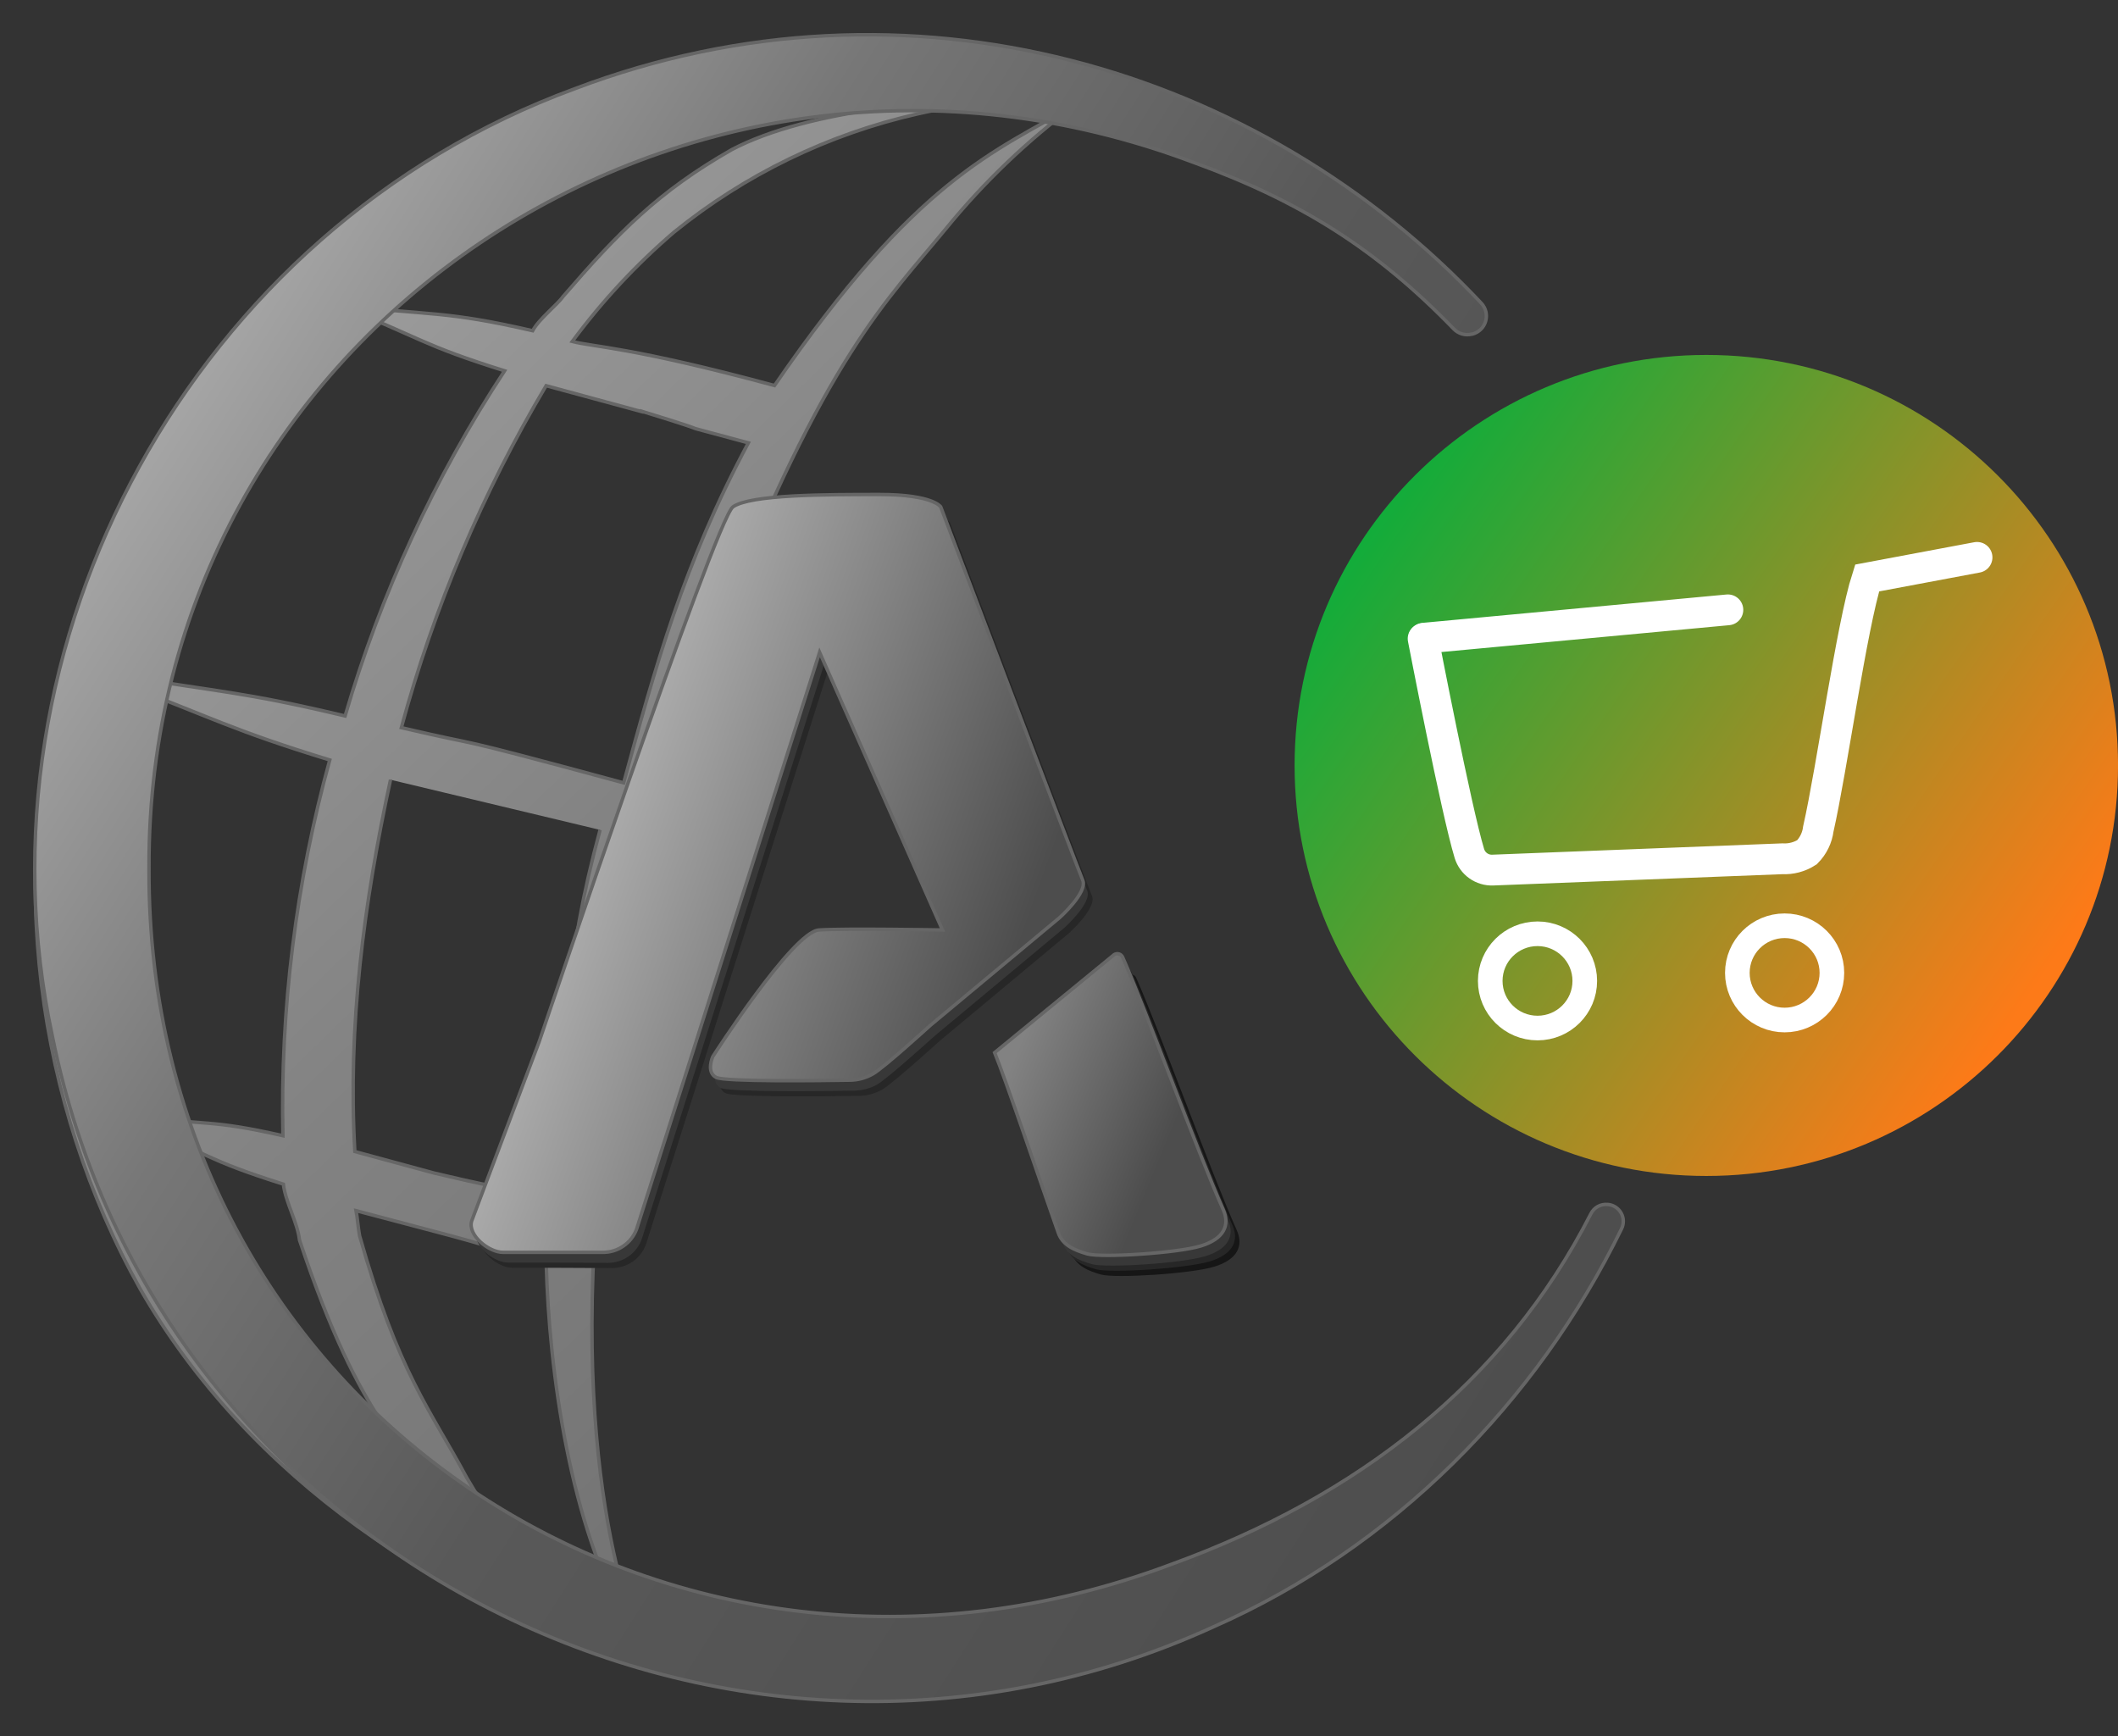 <svg width="61" height="50" viewBox="0 0 61 50" fill="none" xmlns="http://www.w3.org/2000/svg">
<rect x="0" y="0" width="61" height="50" fill="#333333" stroke="none"/>
<g clip-path="url(#clip0_487_96)">
<path d="M49.143 33.867C55.692 33.867 61.001 28.574 61.001 22.044C61.001 15.515 55.692 10.222 49.143 10.222C42.594 10.222 37.285 15.515 37.285 22.044C37.285 28.574 42.594 33.867 49.143 33.867Z" fill="url(#paint0_linear_487_96)"/>
<path d="M41.007 18.38C44.269 18.076 46.525 17.863 49.764 17.563" stroke="white" stroke-width="0.887" stroke-miterlimit="10" stroke-linecap="round"/>
<path d="M44.282 29.607C45.033 29.607 45.643 29 45.643 28.25C45.643 27.5 45.033 26.892 44.282 26.892C43.53 26.892 42.92 27.5 42.92 28.25C42.92 29 43.53 29.607 44.282 29.607Z" stroke="white" stroke-width="0.709" stroke-miterlimit="10"/>
<path d="M51.398 29.376C52.15 29.376 52.76 28.768 52.76 28.018C52.76 27.269 52.15 26.661 51.398 26.661C50.647 26.661 50.037 27.269 50.037 28.018C50.037 28.768 50.647 29.376 51.398 29.376Z" stroke="white" stroke-width="0.709" stroke-miterlimit="10"/>
<path d="M40.987 18.393C40.987 18.393 41.942 23.344 42.32 24.582C42.364 24.724 42.453 24.848 42.575 24.934C42.696 25.02 42.843 25.064 42.992 25.058L51.331 24.732C51.582 24.746 51.831 24.68 52.042 24.545C52.222 24.363 52.337 24.127 52.369 23.874C52.755 22.175 53.329 18.031 53.774 16.646L56.94 16.052" stroke="white" stroke-width="0.887" stroke-miterlimit="10" stroke-linecap="round"/>
</g>
<path d="M30.992 3.006C28.632 4.373 26.397 5.146 22.306 11.103C18.197 9.991 17.057 9.989 16.482 9.834C17.336 8.679 18.317 7.624 19.408 6.689C21.455 5.028 23.859 3.861 26.433 3.279C28.006 2.925 29.473 2.791 30.788 3.091C24.984 1.421 18.528 2.148 13.053 5.12C7.693 8.026 3.615 13.156 1.892 19.127C0.168 25.097 1.033 31.761 4.043 37.13C7.144 42.52 12.733 46.346 18.75 47.972C18.75 47.972 16.656 44.33 17.114 35.843C17.613 26.651 18.916 22.672 20.723 18.059C23.768 10.272 25.552 8.648 27.236 6.595C28.334 5.248 29.595 4.042 30.992 3.006ZM3.4 19.442C4.449 15.355 6.659 11.658 9.765 8.794C12.096 9.722 12.151 9.935 14.533 10.679C12.516 13.747 10.967 17.097 9.939 20.619C6.962 19.91 6.343 19.941 3.4 19.442ZM17.283 23.9C16.269 27.621 16.221 30.072 15.912 34.602C13.045 33.825 15.4 34.466 12.507 33.784L10.22 33.164C10.013 29.544 10.479 26.008 11.247 22.456M15.732 36.397C15.815 39.496 16.416 43.947 18.122 46.887C16.203 46.276 14.513 44.42 13.442 42.556C12.388 40.586 11.48 39.564 10.356 35.587C10.314 35.368 10.296 35.077 10.255 34.867C13.124 35.633 12.977 35.552 15.732 36.397ZM18.48 11.843C21.322 12.718 18.684 11.977 21.553 12.754C19.678 16.255 18.866 19.227 17.962 22.545C12.505 21.068 14.265 21.589 11.559 20.956C12.494 17.5 13.897 14.187 15.729 11.108L18.48 11.854V11.843ZM13.554 5.857C16.1 4.353 18.904 3.332 21.823 2.848C24.315 2.459 26.856 2.51 29.33 2.999C27.405 2.78 23.282 3.141 21.07 4.312C18.954 5.52 17.815 6.691 16.219 8.536C16.048 8.781 15.525 9.182 15.341 9.525C12.819 8.943 12.382 9.088 9.783 8.788C10.937 7.686 12.201 6.704 13.554 5.857ZM3.351 19.626C6.143 20.678 6.661 21.018 9.497 21.887C8.525 25.409 8.07 29.054 8.148 32.707C5.994 32.223 6.023 32.429 3.819 32.131C3.354 30.839 3.053 29.493 2.923 28.126C2.472 25.295 2.617 22.402 3.349 19.63L3.351 19.626ZM3.771 32.319C6.009 33.223 5.88 33.385 8.161 34.103C8.22 34.615 8.567 35.197 8.626 35.714C10.43 41.124 11.671 41.586 13.111 43.956C8.761 41.247 5.465 37.144 3.764 32.319H3.771Z" fill="url(#paint1_linear_487_96)"/>
<path d="M17.283 23.9C16.269 27.621 16.221 30.072 15.912 34.602C13.045 33.825 15.4 34.466 12.507 33.784L10.22 33.164C10.013 29.544 10.479 26.008 11.247 22.456M30.992 3.006C28.632 4.373 26.397 5.146 22.306 11.103C18.197 9.991 17.057 9.989 16.482 9.834C17.336 8.679 18.317 7.624 19.408 6.689C21.455 5.028 23.859 3.861 26.433 3.279C28.006 2.925 29.473 2.791 30.788 3.091C24.984 1.421 18.528 2.148 13.053 5.12C7.693 8.026 3.615 13.156 1.892 19.127C0.168 25.097 1.033 31.761 4.043 37.13C7.144 42.52 12.733 46.346 18.75 47.972C18.75 47.972 16.656 44.33 17.114 35.843C17.613 26.651 18.916 22.672 20.723 18.059C23.768 10.272 25.552 8.648 27.236 6.595C28.334 5.248 29.595 4.042 30.992 3.006ZM3.4 19.442C4.449 15.355 6.659 11.658 9.765 8.794C12.096 9.722 12.151 9.935 14.533 10.679C12.516 13.747 10.967 17.097 9.939 20.619C6.962 19.91 6.343 19.941 3.4 19.442ZM15.732 36.397C15.815 39.496 16.416 43.947 18.122 46.887C16.203 46.276 14.513 44.42 13.442 42.556C12.388 40.586 11.48 39.564 10.356 35.587C10.314 35.368 10.296 35.077 10.255 34.867C13.124 35.633 12.977 35.552 15.732 36.397ZM18.48 11.843C21.322 12.718 18.684 11.977 21.553 12.754C19.678 16.255 18.866 19.227 17.962 22.545C12.505 21.068 14.265 21.589 11.559 20.956C12.494 17.5 13.897 14.187 15.729 11.108L18.48 11.854V11.843ZM13.554 5.857C16.1 4.353 18.904 3.332 21.823 2.848C24.315 2.459 26.856 2.51 29.33 2.999C27.405 2.78 23.282 3.141 21.07 4.312C18.954 5.52 17.815 6.691 16.219 8.536C16.048 8.781 15.525 9.182 15.341 9.525C12.819 8.943 12.382 9.088 9.783 8.788C10.937 7.686 12.201 6.704 13.554 5.857ZM3.351 19.626C6.143 20.678 6.661 21.018 9.497 21.887C8.525 25.409 8.07 29.054 8.148 32.707C5.994 32.223 6.023 32.429 3.819 32.131C3.354 30.839 3.053 29.493 2.923 28.126C2.472 25.295 2.617 22.402 3.349 19.63L3.351 19.626ZM3.771 32.319C6.009 33.223 5.88 33.385 8.161 34.103C8.22 34.615 8.567 35.197 8.626 35.714C10.43 41.124 11.671 41.586 13.111 43.956C8.761 41.247 5.465 37.144 3.764 32.319H3.771Z" stroke="#666666" stroke-width="0.099" stroke-miterlimit="10"/>
<path d="M29.037 30.911L32.479 28.086C32.5 28.074 32.523 28.065 32.547 28.062C32.571 28.059 32.595 28.061 32.618 28.068C32.641 28.075 32.663 28.087 32.681 28.103C32.699 28.119 32.713 28.139 32.723 28.161C33.35 29.566 34.895 33.808 35.62 35.43C35.819 35.875 35.645 36.27 34.981 36.477C34.318 36.683 32.122 36.822 31.71 36.706C31.343 36.602 30.993 36.458 30.869 36.099C30.363 34.663 29.34 31.665 29.037 30.911Z" fill="#161616"/>
<path d="M28.909 30.761L32.352 27.937C32.372 27.924 32.395 27.916 32.419 27.913C32.443 27.91 32.468 27.912 32.491 27.919C32.514 27.926 32.535 27.938 32.554 27.954C32.572 27.97 32.586 27.99 32.596 28.012C33.223 29.417 34.768 33.659 35.492 35.28C35.692 35.726 35.518 36.12 34.846 36.327C34.198 36.526 31.986 36.672 31.575 36.556C31.207 36.453 30.858 36.308 30.733 35.95C30.231 34.513 29.213 31.506 28.909 30.761Z" fill="#272727"/>
<path d="M15.375 31.681L13.85 35.609C13.727 36.012 14.339 36.515 14.761 36.512C15.43 36.512 16.901 36.512 17.622 36.52C17.836 36.521 18.046 36.456 18.221 36.334C18.397 36.212 18.531 36.039 18.604 35.839L23.87 19.239L27.408 27.233C27.408 27.233 24.603 27.184 23.851 27.233C23.099 27.283 20.793 30.882 20.793 30.882C20.793 30.882 20.594 31.331 20.894 31.482C21.148 31.608 23.894 31.573 24.75 31.56C24.984 31.555 25.213 31.491 25.415 31.374C25.742 31.181 27.059 29.982 27.059 29.982L30.782 26.879C30.782 26.879 31.599 26.15 31.449 25.8C31.299 25.45 27.359 15.047 27.359 15.047C27.359 15.047 27.139 14.694 25.603 14.692C24.033 14.692 21.875 14.692 21.374 15.048C20.873 15.405 15.68 30.441 15.68 30.441L15.375 31.681Z" fill="#272727"/>
<path d="M28.782 30.61L32.224 27.787C32.245 27.774 32.268 27.766 32.292 27.763C32.316 27.76 32.34 27.762 32.364 27.769C32.387 27.776 32.408 27.788 32.426 27.804C32.444 27.82 32.459 27.84 32.469 27.862C33.096 29.267 34.641 33.509 35.365 35.131C35.565 35.576 35.391 35.969 34.719 36.176C34.047 36.383 31.859 36.523 31.446 36.407C31.08 36.303 30.731 36.158 30.606 35.799C30.108 34.37 29.085 31.358 28.782 30.61Z" fill="#383838"/>
<path d="M15.254 31.531L13.728 35.46C13.605 35.862 14.216 36.365 14.638 36.362C15.308 36.362 16.778 36.362 17.501 36.37C17.715 36.371 17.924 36.307 18.1 36.185C18.276 36.063 18.409 35.89 18.482 35.689L23.749 19.09L27.287 27.084C27.287 27.084 24.481 27.035 23.73 27.084C22.978 27.133 20.656 30.732 20.656 30.732C20.656 30.732 20.456 31.181 20.756 31.331C21.01 31.458 23.757 31.423 24.612 31.409C24.846 31.405 25.076 31.342 25.278 31.224C25.597 31.032 26.921 29.832 26.921 29.832L30.645 26.729C30.645 26.729 31.462 26 31.312 25.65C31.162 25.3 27.221 14.897 27.221 14.897C27.221 14.897 27.001 14.544 25.466 14.542C23.896 14.542 21.738 14.542 21.237 14.899C20.736 15.255 15.549 30.292 15.549 30.292L15.254 31.531Z" fill="#383838"/>
<path d="M28.646 30.315L32.089 27.492C32.109 27.479 32.132 27.471 32.156 27.468C32.18 27.464 32.205 27.466 32.228 27.473C32.251 27.48 32.273 27.492 32.291 27.508C32.309 27.524 32.323 27.544 32.333 27.566C32.959 28.972 34.505 33.213 35.23 34.836C35.429 35.281 35.255 35.674 34.591 35.881C33.927 36.088 31.731 36.228 31.318 36.112C30.953 36.008 30.603 35.864 30.479 35.504C29.973 34.069 28.954 31.061 28.646 30.315Z" fill="url(#paint2_linear_487_96)" stroke="#666666" stroke-width="0.099" stroke-miterlimit="10"/>
<path d="M13.584 35.165C13.463 35.566 14.074 36.071 14.496 36.067C15.164 36.067 16.636 36.067 17.359 36.067C17.572 36.069 17.782 36.005 17.957 35.883C18.133 35.762 18.266 35.589 18.338 35.388L23.605 18.787L27.143 26.783C27.143 26.783 24.337 26.733 23.586 26.783C22.834 26.832 20.528 30.43 20.528 30.43C20.528 30.43 20.327 30.88 20.629 31.03C20.882 31.157 23.629 31.122 24.484 31.108C24.718 31.105 24.947 31.041 25.148 30.923C25.477 30.731 26.792 29.531 26.792 29.531L30.517 26.428C30.517 26.428 31.334 25.698 31.184 25.349C31.034 25.001 27.093 14.596 27.093 14.596C27.093 14.596 26.872 14.241 25.338 14.241C23.766 14.241 21.61 14.241 21.109 14.598C20.608 14.954 15.523 30.015 15.523 30.015L13.584 35.165Z" fill="url(#paint3_linear_487_96)" stroke="#666666" stroke-width="0.099" stroke-miterlimit="10"/>
<path d="M33.765 45.04C19.183 50.537 4.217 40.444 4.291 25.005C4.225 9.569 19.784 -0.82 34.364 4.673C37.465 5.8 39.645 7.177 41.869 9.473C41.935 9.542 42.019 9.592 42.111 9.619C42.203 9.645 42.301 9.646 42.393 9.622H42.407C42.497 9.598 42.579 9.552 42.646 9.487C42.713 9.422 42.762 9.341 42.788 9.252C42.814 9.162 42.816 9.068 42.795 8.977C42.773 8.887 42.729 8.804 42.666 8.735C36.313 1.968 26.183 -1.098 16.544 2.559C5.606 6.577 -0.926 18.464 1.508 29.84C4.522 44.84 21.044 53.21 34.948 46.852C40.111 44.578 44.264 40.393 46.702 35.388C46.737 35.318 46.754 35.24 46.752 35.161C46.751 35.083 46.73 35.006 46.692 34.938C46.654 34.869 46.6 34.81 46.535 34.767C46.469 34.723 46.394 34.696 46.316 34.688H46.303C46.205 34.678 46.106 34.698 46.02 34.745C45.934 34.792 45.864 34.865 45.82 34.952C43.313 39.857 39.061 43.111 33.765 45.04Z" fill="url(#paint4_linear_487_96)" stroke="#666666" stroke-width="0.099" stroke-miterlimit="10"/>
<defs>
<linearGradient id="paint0_linear_487_96" x1="39.722" y1="14.918" x2="58.853" y2="28.09" gradientUnits="userSpaceOnUse">
<stop stop-color="#12AC3A"/>
<stop offset="1" stop-color="#FD7A18"/>
</linearGradient>
<linearGradient id="paint1_linear_487_96" x1="7.403" y1="10.576" x2="38.257" y2="42.352" gradientUnits="userSpaceOnUse">
<stop stop-color="#9C9C9C"/>
<stop offset="0.365" stop-color="#838383"/>
<stop offset="1" stop-color="#696969"/>
</linearGradient>
<linearGradient id="paint2_linear_487_96" x1="29.098" y1="30.71" x2="35.255" y2="33.245" gradientUnits="userSpaceOnUse">
<stop stop-color="#828282"/>
<stop offset="0.754" stop-color="#4D4D4D"/>
</linearGradient>
<linearGradient id="paint3_linear_487_96" x1="16.944" y1="23.946" x2="28.991" y2="28.279" gradientUnits="userSpaceOnUse">
<stop stop-color="#AEAEAE"/>
<stop offset="0.444" stop-color="#838383"/>
<stop offset="1" stop-color="#4D4D4D"/>
</linearGradient>
<linearGradient id="paint4_linear_487_96" x1="1.001" y1="10.466" x2="46.674" y2="39.644" gradientUnits="userSpaceOnUse">
<stop offset="0.062" stop-color="#A8A8A8"/>
<stop offset="0.282" stop-color="#777777"/>
<stop offset="0.529" stop-color="#595959"/>
<stop offset="1" stop-color="#4D4D4D"/>
</linearGradient>
<clipPath id="clip0_487_96">
<rect width="23.715" height="23.645" fill="white" transform="translate(37.285 10.222)"/>
</clipPath>
</defs>
</svg>
